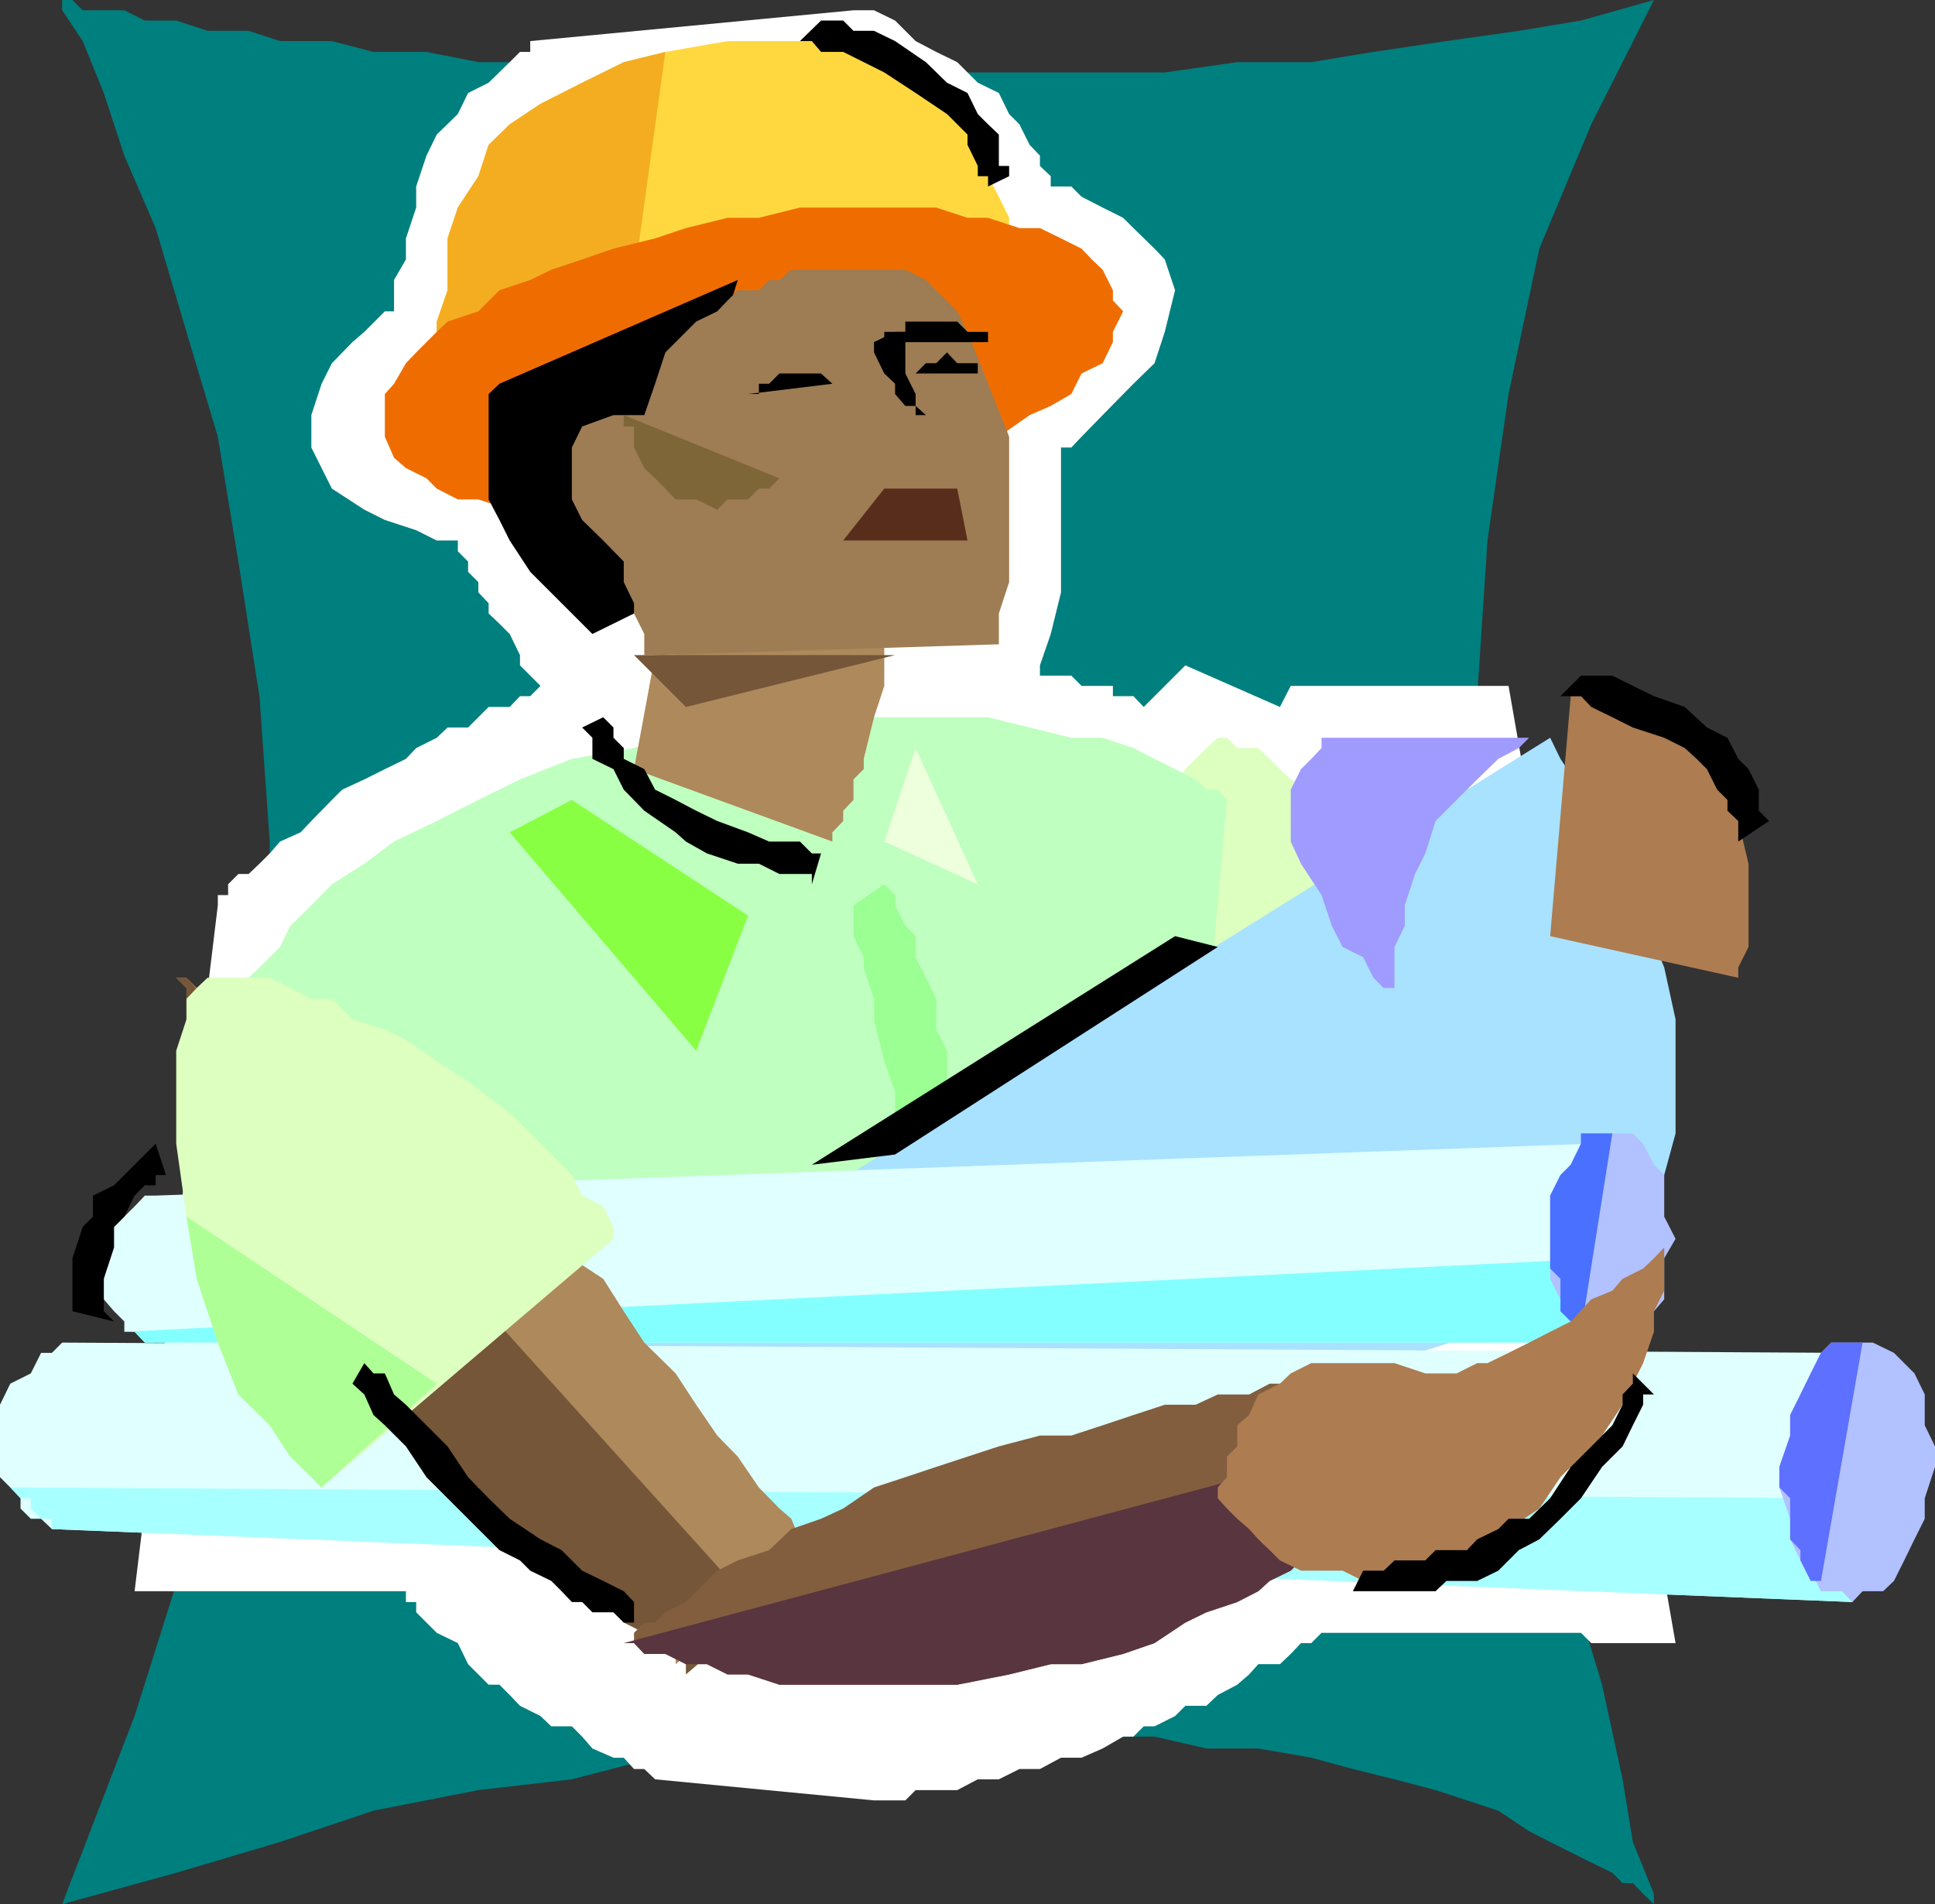<svg xmlns="http://www.w3.org/2000/svg" width="358" height="352.301"><rect width="100%" height="100%" fill="#333333" stroke="none"/><path fill="#007f7f" d="M306 352.3v-1.898l-3.898-9.601-1.899-11.598-3.8-17.5-5.801-19.203-3.801-23-3.899-25-3.8-27.098-3.899-28.8-1.902-28.801v-31L275.203 100l3.899-27.098L284.8 46l9.601-23L306 0l-13.5 3.8L281 5.704l-13.398 1.899-13.5 2-11.5 1.898h-13.7L215.5 13.402H179l-13.398 1.899L154 13.402h-34.797l-11.5-1.902H88.5l-9.598-1.898h-9.8l-7.7-2h-9.601L46 5.703h-7.598l-5.8-1.902H26.8L23 1.902h-7.7L13.403 0H11.5v1.902l3.8 5.7 3.903 9.601L23 28.801l5.8 13.402 5.7 19.2L40.3 80.8l3.802 23.101 3.898 24.9 1.902 26.902v29.098L48 215.5l-3.898 32.902-7.7 32.598-11.5 36.5L11.5 352.3l21.102-5.8 19.199-5.7 17.3-5.8 19.399-3.797 17.3-2 15.403-4L136.5 323.5l15.402-2.2h61.7l9.601 2.2h9.598l9.8 1.703 7.7 2.098 7.699 1.902 7.602 2L277.203 335l5.7 3.8 3.898 2 3.8 1.903 3.801 1.899 3.899 1.898 1.902 1.902h1.899l1.898 2 2 1.899"/><path fill="#fff" d="M40.3 167.5v-1.898h1.903v-2l1.899-1.899H46l2-1.902 1.902-1.899 1.899-2.199L55.6 154l2-2.098L61.403 148l1.899-1.898 4.101-1.899 3.801-1.902 3.899-1.899 1.898-2 3.8-1.902 2-1.898h3.802l3.8-3.801h3.899l1.902-2h1.899l1.898-1.899L98.102 125l-1.899-1.898v-1.899l-1.902-3.902-1.899-1.899-2-1.902v-1.898l-1.902-2v-1.899l-1.898-1.902v-1.899L84.703 102v-2h-3.902L77 98.102l-5.797-1.899-3.8-1.902-6-3.899-1.903-3.8-1.898-3.801v-6L59.5 71l1.902-3.797 3.801-3.902 2.2-1.899 3.8-3.8h1.7V51.8l2.198-3.8v-3.898l1.898-5.7V34.5l1.902-5.7 1.899-3.898 3.902-3.8 1.899-3.899 3.8-1.902L94.3 11.5l1.902-1.898h1.899v-2l59.8-5.7h3.801l3.899 1.899 3.8 3.8 3.801 2 3.899 1.899 3.8 3.8 3.899 1.903 1.902 3.899 1.9 1.898 1.898 3.8 1.902 2v1.903l2 1.899V34.5h3.801l1.899 1.902 3.898 2 3.8 1.899 1.903 1.902L213.602 46l1.898 2 1.902 5.703-1.902 7.7-1.898 5.8L209.703 71 204 76.8l-3.898 4-1.899 2h-1.902v26.802l-1.899 7.699-2 5.8V125h5.801l1.899 1.902h5.8v1.899h3.801l1.899 2 7.699-7.7 17.5 7.7 2-3.899h40.3L310 304h-15.598l-1.902-1.898h-48L242.602 304h-1.899l-1.902 2-2 1.902h-4l-1.7 1.899-2.199 1.902-3.601 1.899-2.098 2h-3.902l-1.899 1.898-3.8 1.902h-2l-1.899 1.899h-1.902L204 323.5l-3.898 1.703H196.3l-3.899 2.098h-3.8l-3.801 1.902h-3.899l-3.8 2h-7.7l-1.902 1.899h-5.797l-40.5-3.899-2-1.902H117.3l-1.899-2.098H113.5l-3.898-1.703-1.899-2.2-1.902-1.898H102l-2-1.902-3.797-1.898-1.902-2-1.899-1.899h-2l-3.8-3.8L84.703 304l-3.902-1.898L77 298.3v-1.899h-1.898v-2h-50.2L40.301 167.5"/><path fill="#ddffbf" d="m279.102 207.8-65.5 25-2-2-1.899-5.698-1.902-5.801-1.899-7.7L204 202v-11.5l1.902-13.398 3.801-13.5 1.899-9.602 3.898-6 3.8-5.7 1.903-1.898 2-2 2.098-1.902H227l1.902 1.902h3.899l2.101 2 1.899 1.899 2 1.902 3.8 1.899 3.801 3.898 2 1.902 3.801 3.801 3.797 6 3.902 3.899 3.801 5.699 5.797 9.601 3.8 5.801 1.903 7.7 2 3.8 1.899 3.797v5.8"/><path fill="#bfffbf" d="m227 148-9.598 108H190.5l-3.797 2h-5.8l-3.801 1.902H171.3l-5.7 1.899-5.8 1.902-3.801 1.899-5.797 2-6 1.898-5.8 1.902-3.801 1.899-5.801 1.902-3.801 2-3.797 1.899L117.3 281h-3.8l-3.898 1.902-1.899 1.899h-1.902l-1.899 2H102l-57.898-102 1.898-2v-1.899L48 179l3.8-3.797 1.903-3.902 3.899-3.801 3.8-3.898 6-3.801 5.5-4.098 7.899-3.8L88.5 148l7.703-3.797 9.598-3.8 11.5-2 11.5-3.801h13.5L154 132.703h28.8l7.7 1.899 7.703 1.898H204l5.703 1.902 3.899 2 3.8 1.899 3.801 1.902 2 1.899h2.098L227 148"/><path fill="#ad895b" d="m121.203 121.203 42.399-2v7.7l-1.899 5.8-1.902 7.7v1.898l-1.899 1.902V148L156 150v1.902L154 154v1.703l-36.7-13.402 3.903-21.098"/><path fill="#89ff44" d="m105.8 148 32.602 21.402-9.601 25L94.3 154l11.5-6"/><path fill="#edffdd" d="m169.402 138.402-5.8 17.301 17.3 7.899zm0 0"/><path d="m111.602 132.703 1.898 1.899v1.898l1.902 1.902v2l3.801 1.899 2 3.8L125 148l3.8 2 3.903 1.902 5.7 2.098 3.898 1.703H148l2.203 2.2h1.7l-1.7 5.699v-1.899h-6l-3.8-1.902H136.5l-5.7-1.899-3.898-2.199L125 154l-5.797-4-3.8-3.898-1.903-3.801-3.898-1.899V136.5l-1.899-1.898 3.899-1.899"/><path fill="#9bff93" d="M157.902 167.5v5.703l1.899 3.899V179l1.902 5.8v3.802l1.899 7.699 2 5.699v3.902l9.601-5.8v-5.7l-2-3.902v-5.7l-1.902-3.898-1.899-3.8v-3.899l-1.902-1.902-1.898-3.801v-1.898l-2-2-5.7 3.898"/><path fill="#ffd83f" d="M186.703 48v-7.7l-1.902-3.898-2-3.8-1.899-3.801L179 24.902l-3.797-3.8-3.902-3.899-5.7-3.8-5.8-3.801-5.801-2h-19.398l-11.5 2-7.7 1.898-7.699 3.8L100 19.204 94.3 23l-3.898 3.8-1.902 5.802-3.797 5.8-1.902 5.7v9.601l-2 5.797v3.8l2 3.903v5.7L186.703 48"/><path fill="#f4ad21" d="m115.402 65.203-32.601 7.7v-5.7l-2-3.902V59.5l2-5.797v-9.601l1.902-5.7 3.797-5.8 1.902-5.801L94.301 23 100 19.203l7.703-3.902 7.7-3.801 7.699-1.898-7.7 55.601"/><path fill="#ef6d00" d="m144.203 94.3 6-1.898 7.7-2 5.699-1.902 11.601-3.797 5.7-1.902 3.898-2 5.699-4 3.902-1.7 3.801-2.199 1.899-3.8L204 67.203l1.902-3.902v-1.899l1.899-3.8-1.899-2v-1.899l-1.902-3.8L202 48l-1.898-2-3.801-1.898-3.899-1.899h-3.8l-5.801-1.902H179l-5.797-1.899H148l-7.598 1.899h-5.8l-7.7 1.902-5.699 1.899L113.5 46l-5.797 2L102 49.902l-3.898 1.899-5.7 1.902-3.902 3.899-5.7 1.898-2 1.902-3.8 3.801-1.898 2-2.2 3.797-1.699 1.902v7.899l1.7 3.902 2.199 1.899 3.8 1.898 1.899 1.902 3.902 2H88.5l5.8 1.899h5.7l3.902 1.902h24.899l7.699-1.902h7.703"/><path d="m136.5 51.8-19.2 61.7-7.698 3.8-5.7-5.698-3.902-3.899-1.898-1.902L94.3 100l-1.899-3.797-2-3.8v-19.5l2-1.903L136.5 51.8"/><path fill="#9e7c54" d="M136.5 53.703h3.902l1.899-1.902h1.902l2.2-1.899H167.5l3.8 1.899 5.802 5.8L179 61.403 182.8 71l3.903 9.8v26.903l-1.902 5.797v5.703l-63.598 2h-2v-3.902l-1.902-3.801v-1.898l-1.899-3.899v-3.8l-3.8-3.903-3.899-3.797-1.902-3.8V82.8l1.902-3.899L113.5 76.8h5.703l2-5.801 1.899-5.797 3.8-3.8 1.899-1.903 3.902-1.898 1.899-2 1.898-1.899"/><path d="M161.703 63.3h1.899v-1.898h3.898V59.5h9.602L179 61.402h3.8v1.899h2-17.3l-1.898 1.902h-2v2l-1.899-3.902"/><path d="M161.703 63.3v1.903l1.899 3.899 2 1.898v1.902l1.898 2.2h1.902V76.8h1.899l-1.899-1.7v-2.199l-1.902-3.8v-7.7h-1.898l-3.899 1.899M154 71l-2.098-1.898h-7.699L142.301 71h-1.899v1.902h-2L154 71"/><path d="M180.902 69.102v-1.899h-3.8l-1.899-2-2 2h-1.902l-1.899 1.899H167.5h13.402"/><path fill="#a8e2ff" d="m286.8 136.5-173.3 108 23 46.102L298.3 238.8l1.903-4.098 1.899-3.902 1.898-5.7 3.902-7.699 2.098-7.699v-21.101L307.902 179 304 169.402l-3.797-9.601-3.8-7.899-3.903-5.8-3.797-5.7-1.902-3.902"/><path fill="#a09bff" d="M286.8 136.5h-3.898L281 138.402l-3.797 2-3.902 3.801L269.5 148l-3.898 3.902-1.899 6-1.902 3.801-1.899 5.797v3.8L258 175.204v9.598-2h-2l-1.898-1.899-1.899-3.8-3.8-1.899-2-3.902-1.903-5.7-3.797-5.8-1.902-4.098v-9.601l1.902-3.801 1.899-1.899 1.898-2V136.5h42.3"/><path fill="#592d1c" d="m179 100-1.898-9.598h-13.5L156 100h23"/><path fill="#ad7c51" d="m290.602 128.8-3.801 44.403 34.8 7.7V179l1.899-3.797v-15.402l-1.898-7.899-3.899-7.699-3.8-5.8-6-3.801L304 130.8l-5.7-2h-7.698"/><path fill="#e0ffff" d="m294.402 211.602-265.601 9.601h-2l-1.899 2L23 225.102 21.102 227l-1.899 3.8v9.602l1.899 2.2L23 244.5v1.902h1.902l1.899 2h271.5l-3.899-36.8"/><path fill="#84ffff" d="M23 246.402h1.902l1.899 2h271.5l-1.899-15.601L23 246.402"/><path fill="#b2c1ff" d="M298.3 248.402h1.903l1.899-2L304 244.5l2-1.898 1.902-2.2v-7.601l2.098-3.598-2.098-4.101v-7.7L306 215.5l-2-3.898-1.898-1.899H292.5v1.899l-1.898 3.898-1.899 1.902-1.902 3.801v15.399l1.902 3.8 1.899 2.2 1.898 1.898v1.902l3.902 2h1.899"/><path fill="#4970ff" d="M292.5 246.402V244.5h-1.898l-1.899-1.898v-6l-1.902-1.899v-13.5l1.902-3.8 1.899-1.903 1.898-3.898v-1.899h5.8l-5.8 36.7"/><path fill="#e0ffff" d="m340.8 250.3-329.3-1.898-1.898 1.899h-2l-1.899 3.8-3.8 1.899L0 259.902v13.399l1.902 1.902 1.899 2v1.899L5.703 281h1.899l2 1.902 333.101 13.5-1.902-46.101"/><path fill="#a8ffff" d="m1.902 275.203 1.899 2h1.902v1.899L7.602 281h2v1.902l333.101 13.5v-19.199l-340.8-2"/><path fill="#b2c1ff" d="m342.703 296.402 1.899-2h3.8l2-1.902 1.899-3.797 1.902-3.902 1.899-3.801v-3.797l1.898-5.8v-3.801l-1.898-3.899V258l-1.899-3.898-1.902-1.899-1.899-1.902-3.902-1.899h-7.7l-1.898 1.899-1.902 3.8-1.898 3.899-1.899 3.8v3.802l-2 5.8v3.801l2 5.797v3.8l1.899 3.903 1.898 1.899 1.902 3.8h3.899l1.902 2"/><path fill="#5e70ff" d="M336.902 292.5H335l-1.898-3.797v-1.902l-1.899-2v-7.598l-2-2v-3.8l2-5.801V261.8l1.899-3.801 1.898-3.898 1.902-3.801 1.899-1.899h5.8l-7.699 44.098"/><path fill="#ad895b" d="m150.203 286.8-2.203-2-1.598-3.8-2.199-1.898-3.8-3.899-3.903-5.703-3.797-3.898-3.902-5.7-3.801-5.8-5.797-5.7-3.8-5.8-3.801-6-5.801-3.801-3.801-3.598-3.898-6-3.801-2L88.5 215.5l-5.7-3.898L77 207.8l-5.797-3.8-3.8-3.898-6-3.801-3.801-1.899L51.8 190.5l-3.8-1.898-3.898-1.899-3.801-1.902-1.899-2h-2l-1.902-1.899h-1.898l1.898 1.899v5.8l1.902 3.801 2 3.899L40.301 202l1.902 5.8 1.899 5.802L48 219.3l1.902 5.8 3.801 5.7 3.899 8 3.8 5.699 3.801 5.8 3.899 5.7 3.8 5.8 6 3.802 3.899 5.8 5.699 3.801L92.402 281l5.7 3.8 3.898 3.903 3.8 3.797 3.802 1.902 3.898 3.899 3.8 1.902 3.903 1.899 1.899 1.898 1.898 2v1.902l25.203-21.101"/><path fill="#755638" d="m140.402 298.3-13.5 11.5v-1.898L125 306l-3.797-2-2-1.898-3.8-1.899-3.801-3.8-3.899-3.903-5.703-3.797-3.898-3.902-5.7-3.801-3.902-5.797-5.7-3.8-3.898-5.801-6-3.801-3.8-5.801-3.899-5.7-3.8-5.8-3.801-5.7-3.899-8-3.8-5.698L48 219.3l-3.898-5.7-1.899-5.8-1.902-5.8-1.899-5.7-2-3.898-1.902-3.8V182.8l-1.898-1.899H34.5L140.402 298.3"/><path fill="#825e3f" d="M242.602 256h-7.7l-3.8 2H225.3l-4.098 1.902H215.5l-5.797 1.899-5.703 1.902-5.797 1.899h-5.8l-7.602 2L179 269.5l-5.797 1.902-5.703 1.899-5.797 1.902-5.703 3.899-4.098 1.898-5.5 1.902-4.101 3.899-5.801 1.902-3.797 1.899-1.902 1.898-3.899 3.902-3.8 1.899-1.899 1.902h-2l-1.902 1.899V304h-1.899 1.899l1.902 2h3.899l3.8 1.902h3.899l3.8 1.899h3.801l5.801 1.902h32.899l9.601-1.902 7.7-1.899h5.699L207.8 306l5.8-2 5.7-3.797 3.902-1.902 5.7-1.899 3.898-2 2.101-1.902 3.899-1.898 1.902-1.899 1.899-1.902h1.898v-2h1.902l-3.8-28.801"/><path fill="#59353f" d="M115.402 304h1.899l1.902 2h3.899l3.8 1.902h3.899l3.8 1.899h3.801l5.801 1.902h32.899l9.601-1.902 7.7-1.899h5.699L207.8 306l5.8-2 5.7-3.797 3.902-1.902 5.7-1.899 3.898-2 2.101-1.902 3.899-1.898 1.902-1.899 1.899-1.902h1.898v-2h1.902L244.5 269.5 115.402 304"/><path fill="#ad7c51" d="M263.703 254.102h5.797l3.8-1.899h1.903l3.899-1.902 3.8-1.899 3.899-2 3.8-1.902 3.801-4.098 3.899-1.601 1.902-2.2 3.797-1.898 2-1.902 1.902-2v8L306 242.6v3.801l-2 5.801-1.898 3.797-1.899 3.902-3.8 5.7-3.903 3.898-3.797 3.8-3.902 5.802-5.7 3.8-3.898 1.899-7.601 3.902-5.801 1.899H258l-5.797 1.898-3.8-1.898h-7.7l-3.902-1.899-1.899-1.902-2.101-2-1.7-1.899-2.199-1.902-1.902-1.898-1.7-1.899v-2l1.7-1.902v-3.8l1.902-1.898v-3.899l2.2-1.902L232.8 258l4-2 2-1.898 3.8-1.899H258l5.703 1.899"/><path fill="#ddffbf" d="m113.5 229.203-54 46-1.898-1.902-3.899-3.801-3.8-5.797L44.101 258l-3.801-9.598-3.899-11.8-1.902-11.5-1.898-13.5v-17.2l1.898-5.8V184.8l1.902-2 2-1.899h11.5l3.801 1.899 3.899 2h3.8l3.801 3.8 6 1.899 3.899 1.902L80.8 196.3l5.8 3.8 7.7 5.801 11.5 11.5 1.902 3.801 3.899 2L113.5 227v2.203"/><path fill="#adff96" d="m34.5 225.102 1.902 11.5 3.899 11.8L44.1 258l5.801 5.703 3.801 5.797 3.899 3.8 1.898 1.903L80.8 256l-46.3-30.898"/><path d="m117.3 296.402-1.898-2-3.8-1.902-3.899-1.898-3.8-3.801-3.903-2L94.3 281l-3.898-3.797-3.8-3.902-3.801-5.7-7.7-7.699L72.903 258l-1.699-3.898h-2.101l-1.7-1.899-2.2 3.797 2.2 2 1.699 3.8 2.101 1.903 3.899 3.899 3.8 5.699 3.899 3.902L86.6 281l5.801 5.8 3.801 1.903 1.899 1.899L102 292.5l1.902 1.902 1.899 2h1.902l1.899 1.899h3.898l1.902 1.902h1.899v-3.8m184.801-42.301V256l-1.899 2v1.902l-1.902 3.801-7.7 7.7-3.8 5.8-3.899 3.797h-3.8l-1.899 1.902-3.902 1.899-1.899 2h-5.8l-1.899 1.902H258l-2 1.899h-3.797l-1.902 3.8h15.3l2-1.902h5.7l3.902-1.898 1.899-1.899 1.898-1.902 3.8-2 3.903-3.801 3.797-3.797 3.902-5.8 3.801-3.801 1.899-3.899 1.898-3.8V258h2l-3.898-3.898"/><path fill="#7f6638" d="m115.402 76.8 28.801 11.7-1.902 1.902h-1.899l-2 2h-3.8l-1.899 1.899-3.902-1.899H125l-1.898-2-1.899-1.902-2-1.898-1.902-3.801v-3.899h-1.899v-2.101"/><path d="M327.3 151.902 325.403 150v-3.898L323.5 142.3l-1.898-1.899-2-3.902-3.801-1.898-4.098-3.801-5.703-2-3.898-1.899L298.3 125h-5.8l-3.797 3.8h3.797l1.902 2 3.899 1.903 3.8 1.899 5.801 1.898 3.801 1.902 2.2 2 1.898 1.899 1.902 3.8 1.899 1.899v2l2 1.902v3.801l5.699-3.8M186.703 32.602v-1.899h-1.902v-5.8l-2-1.903-1.899-1.898L179 17.203l-3.797-1.902-3.902-3.801-5.7-3.898-3.898-1.899h-3.8L156 3.801h-4.098L148 7.6h2.203l1.7 2H156l3.8 1.899 3.802 1.902 5.8 3.801 5.801 3.899L177.102 23 179 24.902v1.899l1.902 3.902v1.899h1.899V34.5l3.902-1.898M21.102 244.5l-1.899-1.898v-6l1.899-5.801V227L23 225.102l1.902-3.899 1.899-1.902h2v-1.899h1.902l-1.902-5.8-7.7 7.699-3.898 1.902v3.899L15.301 227l-1.899 5.8v9.802l7.7 1.898m129.101-29 67.2-42.297 7.898 2-59.7 38.399-15.398 1.898"/><path fill="#755638" d="M117.3 121.203h48.302l-38.7 9.598zm0 0"/></svg>
